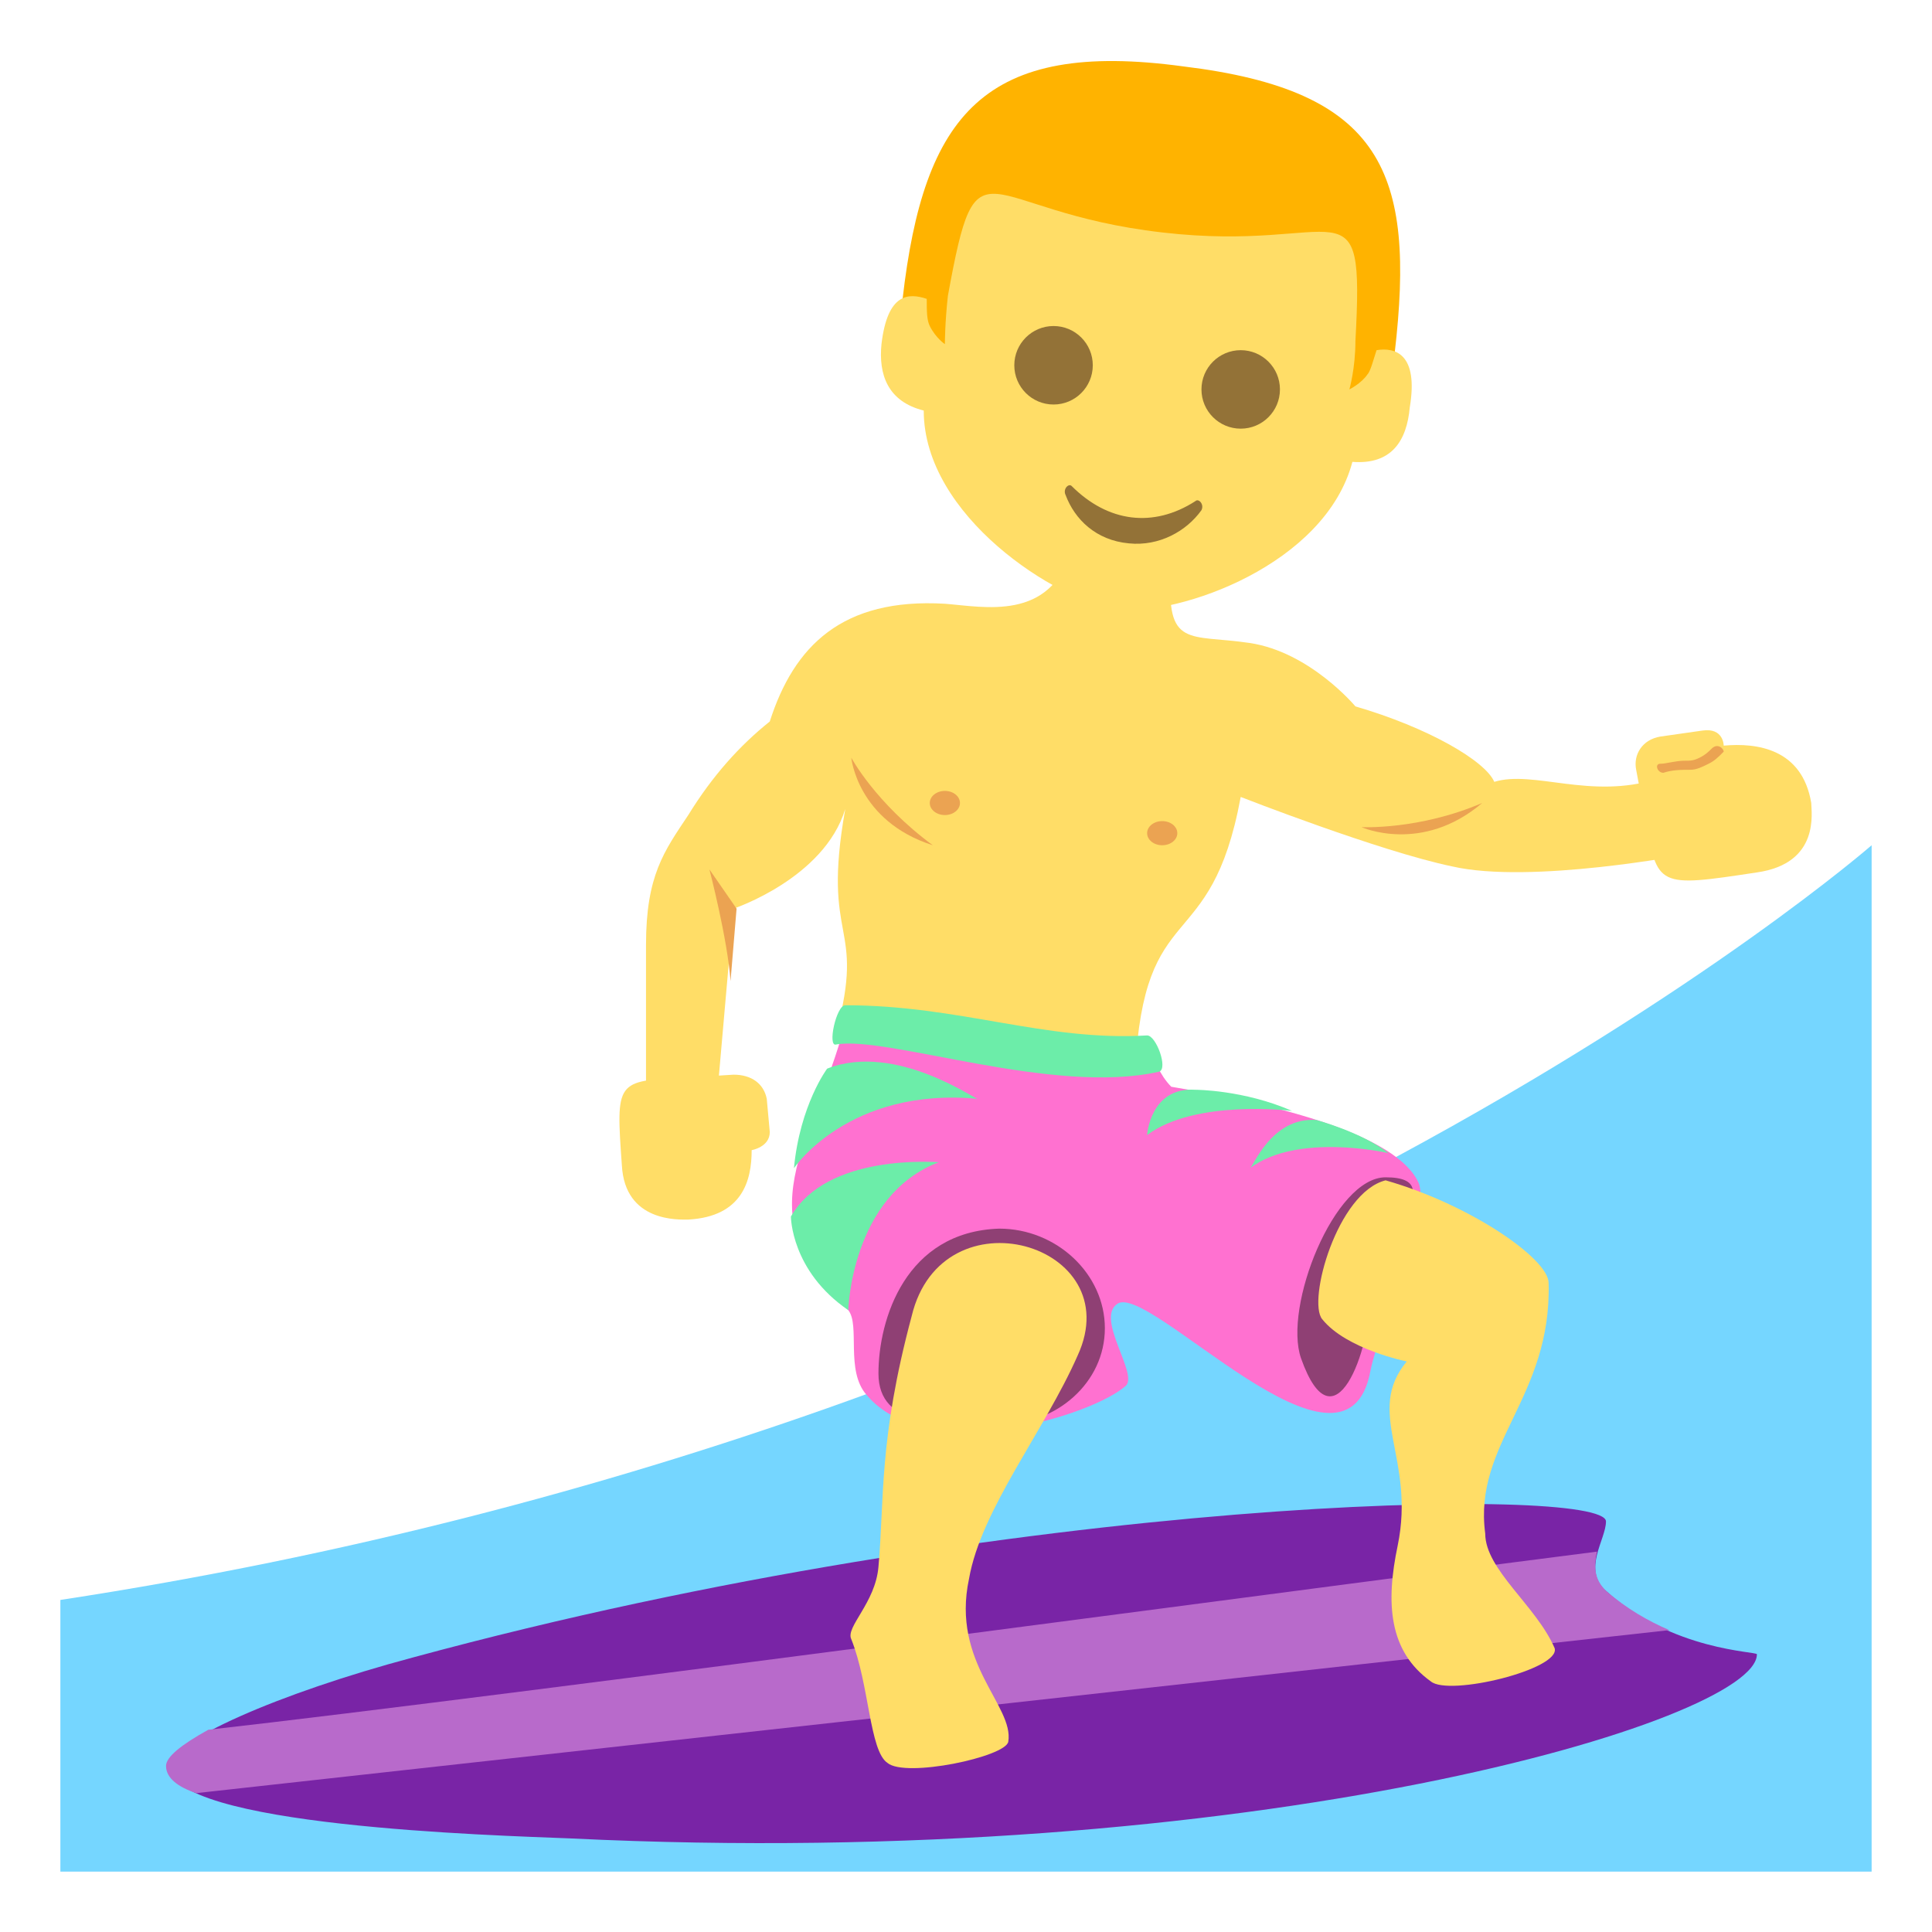 <svg xmlns="http://www.w3.org/2000/svg" viewBox="0 0 64 64" enable-background="new 0 0 64 64"><path d="M62,62H2v-9c38-5.8,60-25,60-25V62z" fill="#75d6ff" /><path d="m18.9 60.9c-2.5-.1-13.3-.4-13.3-2.4 0-.8 3.6-2.4 8.1-3.6 19.9-5.4 39.5-5.7 39.5-4.5 0 .6-.8 1.6 0 2.3 2.2 2 5 2 5 2.1 0 2.2-16.7 7.2-39.3 6.1" fill="#7924a6" /><path d="m53.2 52.7c-.4-.4-.4-.8-.3-1.3-5.6.7-36.2 4.8-46 5.9-.9.5-1.4.9-1.4 1.2 0 .4.4.7 1 .9l48.8-5.4c-.7-.3-1.4-.7-2.1-1.3" fill="#b86acb" /><g fill="#ffdd67"><path d="m54.9 25.8c-2.2.7-4.1-.3-5.4.1-.3-.7-2.2-1.8-4.6-2.5 0 0-1.5-1.8-3.5-2.1-2-.3-2.8.2-2.6-2.4l-3.3-.7c-.7 2.4-2.9 1.9-4.2 1.8-3.4-.2-5 1.4-5.8 3.9-1 .8-1.9 1.8-2.7 3.1-.8 1.2-1.4 2-1.4 4.3 0 1.7 0 4.7 0 4.7l2.4-.2.5-5.7c0 0 3-1 3.7-3.3-.8 4.5.7 3.7-.3 7.4 0 0 9.9 1.3 9.9 1.3.3-5.9 2.5-3.7 3.5-9.1 0 0 4.6 1.8 7 2.3 2.6.6 7.8-.4 7.8-.4l-1-2.5" /><path d="m60 26.6c-.3-1.8-1.8-2-2.9-1.9 0 0 0-.6-.7-.5l-1.4.2c-.6.1-.9.6-.8 1.1l.3 1.6c.4 2.3.4 2.3 3.7 1.8 2.1-.3 1.8-2 1.8-2.3" /></g><path d="m56.7 24.8c-.1.1-.2.2-.4.3-.2.1-.3.1-.5.1-.3 0-.6.1-.8.1-.2 0-.1.3.1.3.3-.1.6-.1.9-.1.2 0 .4-.1.6-.2.2-.1.3-.2.5-.4 0-.1-.2-.3-.4-.1" fill="#eba352" /><path d="m25.4 36.4c-.1-.5-.5-.8-1.1-.8l-1.6.1c-2.3.1-2.3.1-2.1 2.9.1 1.9 1.9 1.8 2.2 1.8 1.8-.1 2.1-1.3 2.1-2.3 0 0 .6-.1.6-.6l-.1-1.1" fill="#ffdd67" /><path d="m38.2 35c0 0 .2.6.6 1 3.6.6 7.5 1.6 8.2 3.2.4 1.1-1.3 4.7-1.6 6.2-.8 4.4-7.4-3-8.4-2.2-.7.5.7 2.3.3 2.7-1.1 1-6.6 2.7-8.6.3-.7-.8-.2-2.3-.6-2.8-3.5-3.2-1.2-5.4-.1-9.5-.1 0 1.6.7 10.2 1.1" fill="#ff71d0" /><g fill="#eba352"><path d="m23.5 28.8l.9 1.3-.2 2.4c-.1-1.4-.7-3.7-.7-3.7" /><ellipse cx="38.5" cy="27.6" rx=".5" ry=".4" /><ellipse cx="31.3" cy="26.6" rx=".5" ry=".4" /><path d="m28.2 25.1c0 0 .2 2.1 2.7 2.9-1.9-1.4-2.7-2.9-2.7-2.9" /><path d="m45.1 27.4c0 0 2 .9 4-.8-2.1.9-4 .8-4 .8" /></g><g fill="#8f4074"><path d="m36.6 44c0 1.8-1.6 3.2-3.5 3.2s-4 .1-4-1.7.9-4.7 4-4.8c1.9 0 3.5 1.5 3.5 3.3" /><path d="m45.4 42.9c0 1.8-1.2 5.2-2.3 2.1-.6-1.7 1.1-6 2.8-6 2.3 0-.5 2.2-.5 3.9" /></g><g fill="#ffdd67"><path d="m35.7 44.9c1.7-3.7-4.5-5.5-5.5-1.3-1.1 4.1-.9 6.1-1.1 8.3-.1 1.2-1.1 2-.9 2.4.6 1.5.6 3.7 1.2 4.1.6.5 3.9-.2 4-.7.2-1.2-1.9-2.6-1.3-5.4.4-2.3 2.5-4.9 3.6-7.4" /><path d="m51.3 42.5c0-.8-2.6-2.6-5.4-3.4-1.6.4-2.6 4-2.1 4.6.8 1 2.8 1.4 2.8 1.4-1.4 1.7.3 3.2-.3 6.1-.4 1.9-.3 3.5 1.1 4.5.6.5 4.3-.4 4.1-1.1-.6-1.4-2.3-2.6-2.3-3.8-.4-3 2.2-4.5 2.1-8.3" /></g><g fill="#6ceda9"><path d="m26.2 40.3c0 0 0 1.8 1.9 3.1 0 0 .1-3.8 3-4.9-.1 0-3.7-.3-4.9 1.8" /><path d="m27.4 35.4c0 0-.9 1.2-1.1 3.3 0 0 1.8-2.7 6.1-2.3 0 .1-2.7-1.9-5-1" /><path d="m39.6 36.1c0 0 1.6 0 3.2.7 0 0-3.2-.4-4.8.8 0 0 .1-1.6 1.6-1.5" /><path d="m43.6 37.1c0 0 1.5.4 2.4 1.1 0 0-3-.7-4.6.5.1 0 .7-1.7 2.2-1.6" /><path d="m38.4 35.5c-3.5.8-9-1.2-10.7-.9-.3.1 0-1.3.3-1.3 3.8 0 6.6 1.2 10 1 .3 0 .7 1.1.4 1.2" /></g><path d="m29.9 9.9l.7 1.7 14.8 1.7.8-1.6c.7-6-.4-8.7-7-9.5-6.6-.9-8.6 1.6-9.3 7.7" fill="#ffb300" /><path d="m45.6 11.6c-.1.3-.2.7-.3.8-.2.3-.6.5-.6.5s.2-.7.2-1.6c.3-5.5-.4-2.9-6.4-3.6-6.1-.7-6.1-3.4-7.1 2.1-.1.9-.1 1.6-.1 1.6s-.3-.2-.5-.6c-.1-.2-.1-.5-.1-.9-.6-.2-1.3-.2-1.5 1.5-.1 1 .2 1.9 1.4 2.2 0 3.5 4.4 6.3 6.4 6.6 2.1.2 6.9-1.5 7.8-4.9 1.3.1 1.8-.7 1.9-1.8.3-1.8-.5-2-1.1-1.9" fill="#ffdd67" /><g fill="#937237"><circle cx="34.9" cy="12.1" r="1.3" /><circle cx="41.1" cy="12.9" r="1.3" /><path d="m39.6 16.6c-1.4.9-2.9.7-4.1-.5-.1-.1-.3.1-.2.3.3.8 1 1.5 2.1 1.6 1 .1 1.9-.4 2.4-1.1.1-.2-.1-.4-.2-.3" /></g></svg>